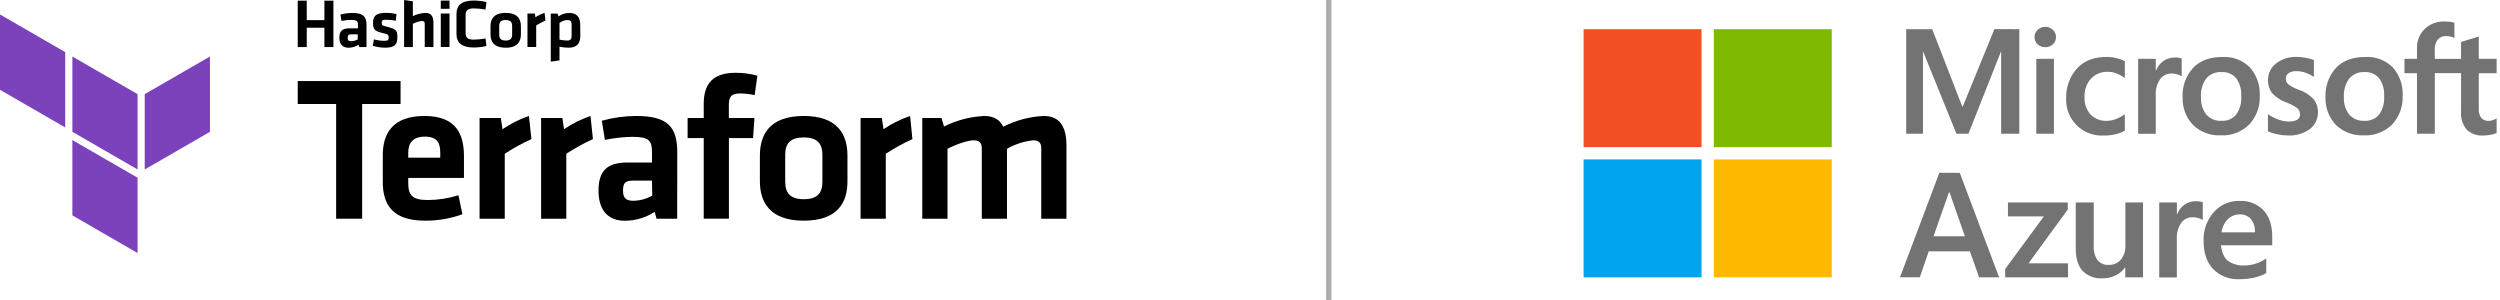 <?xml version="1.0" encoding="utf-8"?>
<svg xmlns="http://www.w3.org/2000/svg" width="466" height="56" viewBox="0 0 466 56" fill="none">
<g clip-path="url(#clip0_1422_6977)">
<path d="M62.657 19.384H55.498V15.107H74.665V19.384H67.506V40.766H62.657V19.384Z" fill="black"/>
<path d="M79.731 37.285C81.673 37.276 83.603 36.977 85.458 36.4L86.19 39.938C83.974 40.738 81.635 41.143 79.279 41.135C73.392 41.135 71.35 38.398 71.35 33.893V28.929C71.35 24.965 73.119 21.617 79.126 21.617C85.133 21.617 86.482 25.117 86.482 29.158V33.167H76.097V34.128C76.097 36.4 76.88 37.285 79.731 37.285ZM76.097 29.394H82.066V28.465C82.066 26.696 81.525 25.467 79.215 25.467C76.905 25.467 76.097 26.696 76.097 28.465V29.394Z" fill="black"/>
<path d="M99.057 25.926C97.331 26.706 95.669 27.621 94.087 28.662V40.766H89.391V21.999H93.355L93.667 24.08C95.192 23.044 96.849 22.216 98.592 21.617L99.057 25.926Z" fill="black"/>
<path d="M110.523 25.926C108.8 26.707 107.14 27.622 105.56 28.662V40.766H100.863V21.999H104.828L105.133 24.08C106.661 23.044 108.319 22.216 110.065 21.617L110.523 25.926Z" fill="black"/>
<path d="M126.229 40.766H122.379L122.035 39.493C120.373 40.571 118.435 41.145 116.454 41.147C113.024 41.147 111.561 38.799 111.561 35.566C111.561 31.748 113.221 30.291 117.027 30.291H121.532V28.312C121.532 26.237 120.96 25.506 117.956 25.506C116.208 25.524 114.467 25.716 112.757 26.078L112.178 22.502C114.271 21.922 116.433 21.625 118.605 21.617C124.498 21.617 126.241 23.692 126.241 28.388L126.229 40.766ZM121.532 33.664H118.096C116.556 33.664 116.13 34.09 116.13 35.516C116.13 36.788 116.556 37.425 118.039 37.425C119.28 37.405 120.496 37.075 121.577 36.464L121.532 33.664Z" fill="black"/>
<path d="M140.668 17.729C139.782 17.534 138.878 17.43 137.97 17.417C136.124 17.417 135.857 18.225 135.857 19.651V21.999H140.63L140.369 25.735H135.87V40.765H131.174V25.735H128.17V21.999H131.174V19.384C131.174 15.495 132.981 13.567 137.136 13.567C138.502 13.562 139.861 13.744 141.177 14.108L140.668 17.729Z" fill="black"/>
<path d="M149.826 41.135C143.399 41.135 141.643 37.584 141.643 33.766V29.006C141.643 25.187 143.373 21.617 149.801 21.617C156.228 21.617 157.965 25.156 157.965 29.006V33.766C157.991 37.584 156.279 41.135 149.826 41.135ZM149.826 25.62C147.325 25.62 146.364 26.734 146.364 28.853V33.893C146.364 36.012 147.325 37.132 149.826 37.132C152.327 37.132 153.294 36.012 153.294 33.893V28.853C153.294 26.766 152.333 25.62 149.826 25.62Z" fill="black"/>
<path d="M170.074 25.926C168.351 26.707 166.691 27.622 165.11 28.662V40.766H160.414V21.999H164.379L164.684 24.08C166.22 23.044 167.887 22.216 169.641 21.617L170.074 25.926Z" fill="black"/>
<path d="M183.006 40.766V27.657C183.006 26.657 182.58 26.155 181.504 26.155C180.429 26.155 178.322 26.848 176.617 27.739V40.766H171.914V21.999H175.497L175.961 23.577C178.299 22.411 180.854 21.743 183.464 21.617C185.278 21.617 186.391 22.349 187.009 23.616C189.353 22.419 191.926 21.738 194.556 21.617C197.674 21.617 198.788 23.806 198.788 27.16V40.766H194.091V27.657C194.091 26.657 193.665 26.155 192.59 26.155C190.867 26.335 189.202 26.875 187.702 27.739V40.766H183.006Z" fill="black"/>
<path fill-rule="evenodd" clip-rule="evenodd" d="M13.49 10.532L25.645 17.551V31.589L13.49 24.57V10.532Z" fill="#7B42BC"/>
<path fill-rule="evenodd" clip-rule="evenodd" d="M26.975 17.551V31.589L39.136 24.57V10.532L26.975 17.551Z" fill="#7B42BC"/>
<path fill-rule="evenodd" clip-rule="evenodd" d="M0 2.698V16.736L12.155 23.756V9.717L0 2.698Z" fill="#7B42BC"/>
<path fill-rule="evenodd" clip-rule="evenodd" d="M13.49 40.148L25.645 47.167V33.218V33.129L13.49 26.11V40.148Z" fill="#7B42BC"/>
<path d="M60.468 8.769V5.167H57.178V8.769H55.498V0.121H57.178V3.748H60.468V0.121H62.148V8.769H60.468ZM68.314 8.769H66.978L66.857 8.343C66.285 8.702 65.624 8.894 64.948 8.896C63.764 8.896 63.255 8.114 63.255 7.038C63.255 5.765 63.828 5.282 65.164 5.282H66.724V4.645C66.724 3.952 66.526 3.71 65.451 3.71C64.846 3.716 64.243 3.78 63.65 3.901L63.453 2.711C64.18 2.519 64.928 2.421 65.68 2.418C67.716 2.418 68.321 3.105 68.321 4.671L68.314 8.769ZM66.685 6.402H65.483C64.954 6.402 64.808 6.548 64.808 7.038C64.808 7.528 64.954 7.675 65.444 7.675C65.875 7.672 66.297 7.56 66.673 7.35L66.685 6.402ZM71.719 8.89C70.959 8.878 70.205 8.758 69.479 8.534L69.708 7.337C70.33 7.512 70.972 7.604 71.617 7.611C72.336 7.611 72.444 7.452 72.444 6.975C72.444 6.497 72.362 6.395 71.312 6.154C69.721 5.785 69.536 5.396 69.536 4.194C69.536 2.991 70.109 2.393 71.961 2.393C72.616 2.393 73.269 2.466 73.908 2.609L73.774 3.856C73.184 3.752 72.586 3.693 71.986 3.678C71.28 3.678 71.159 3.831 71.159 4.213C71.159 4.715 71.204 4.754 72.082 4.97C73.895 5.435 74.067 5.664 74.067 6.943C74.067 8.222 73.679 8.896 71.719 8.896V8.89ZM79.171 8.763V4.416C79.171 4.079 79.024 3.914 78.649 3.914C78.055 3.976 77.48 4.156 76.956 4.442V8.769H75.327V0L76.956 0.242V3.004C77.697 2.642 78.506 2.438 79.33 2.405C80.412 2.405 80.793 3.131 80.793 4.245V8.769L79.171 8.763ZM82.162 1.642V0.115H83.791V1.642H82.162ZM82.162 8.763V2.526H83.791V8.763H82.162ZM85.089 2.577C85.089 1.012 86.037 0.102 88.271 0.102C89.083 0.103 89.892 0.2 90.683 0.388L90.498 1.782C89.779 1.652 89.052 1.579 88.322 1.565C87.163 1.565 86.788 1.947 86.788 2.838V6.115C86.788 7.025 87.163 7.388 88.322 7.388C89.052 7.374 89.779 7.302 90.498 7.172L90.683 8.572C89.892 8.758 89.083 8.852 88.271 8.852C86.056 8.852 85.089 7.942 85.089 6.376V2.577ZM94.259 8.89C92.032 8.89 91.433 7.713 91.433 6.427V4.862C91.433 3.589 92.032 2.405 94.259 2.405C96.486 2.405 97.097 3.583 97.097 4.862V6.434C97.097 7.719 96.461 8.896 94.259 8.896V8.89ZM94.259 3.729C93.394 3.729 93.056 4.098 93.056 4.805V6.485C93.056 7.185 93.394 7.56 94.259 7.56C95.124 7.56 95.462 7.185 95.462 6.485V4.811C95.462 4.105 95.124 3.735 94.259 3.735V3.729ZM101.666 3.831C101.072 4.091 100.497 4.395 99.948 4.741V8.763H98.319V2.526H99.694L99.802 3.214C100.333 2.87 100.906 2.596 101.507 2.399L101.666 3.831ZM108.17 6.688C108.17 8.069 107.534 8.89 106.025 8.89C105.442 8.884 104.86 8.825 104.288 8.712V11.257L102.665 11.499V2.533H103.938L104.097 3.055C104.699 2.633 105.418 2.411 106.153 2.418C107.457 2.418 108.151 3.156 108.151 4.582L108.17 6.688ZM104.288 7.388C104.763 7.491 105.247 7.549 105.733 7.56C106.318 7.56 106.547 7.286 106.547 6.726V4.531C106.547 4.015 106.344 3.735 105.745 3.735C105.21 3.752 104.697 3.95 104.288 4.295V7.388Z" fill="black"/>
</g>
<line x1="247.682" y1="2.18557e-08" x2="247.682" y2="56" stroke="#ACADAF"/>
<path d="M365.3 32.22L372.637 51.7H368.911L367.189 46.843H359.512L357.854 51.68H354.16L361.497 32.201L365.3 32.22ZM363.29 35.837L360.411 44.035H366.251L363.386 35.837H363.29Z" fill="#737373"/>
<path d="M374.282 37.739H385.435V39.056L378.111 49.091H385.473V51.7H373.768V50.139L380.976 40.341H374.282V37.739Z" fill="#737373"/>
<path d="M399.461 37.739V51.7H396.153V49.862H396.095C395.651 50.499 395.049 51.008 394.347 51.34C393.585 51.708 392.746 51.893 391.9 51.88C391.22 51.927 390.538 51.829 389.899 51.59C389.261 51.352 388.681 50.98 388.199 50.498C387.342 49.582 386.914 48.153 386.914 46.213V37.739H390.274V45.834C390.206 46.772 390.452 47.706 390.974 48.487C391.231 48.792 391.557 49.031 391.925 49.185C392.292 49.339 392.691 49.404 393.088 49.374C393.511 49.391 393.932 49.311 394.319 49.14C394.707 48.97 395.05 48.714 395.324 48.391C395.912 47.667 396.213 46.753 396.172 45.821V37.739H399.461Z" fill="#737373"/>
<path d="M409.361 37.508C409.598 37.504 409.834 37.521 410.068 37.559C410.247 37.59 410.423 37.635 410.595 37.694V41.022C410.363 40.866 410.11 40.744 409.843 40.662C409.455 40.54 409.049 40.484 408.642 40.495C408.246 40.496 407.856 40.587 407.501 40.764C407.147 40.94 406.838 41.195 406.599 41.51C405.971 42.432 405.676 43.54 405.763 44.652V51.719H402.48V37.739H405.77V39.936H405.821C406.088 39.219 406.562 38.597 407.183 38.15C407.823 37.71 408.585 37.485 409.361 37.508Z" fill="#737373"/>
<path d="M422.428 48.179V50.884C421.767 51.276 421.046 51.559 420.295 51.719C419.373 51.937 418.428 52.045 417.481 52.04C416.568 52.094 415.653 51.953 414.798 51.628C413.943 51.302 413.167 50.799 412.521 50.151C411.339 48.892 410.748 47.14 410.748 44.896C410.673 42.938 411.351 41.025 412.643 39.551C413.24 38.87 413.979 38.328 414.809 37.965C415.638 37.602 416.537 37.426 417.442 37.45C418.275 37.403 419.109 37.538 419.885 37.844C420.661 38.15 421.362 38.62 421.94 39.223C423.01 40.405 423.546 42.037 423.546 44.119V45.712H413.992C414.14 47.112 414.59 48.096 415.341 48.648C416.202 49.236 417.23 49.529 418.271 49.483C419.037 49.489 419.8 49.368 420.526 49.123C421.203 48.904 421.844 48.586 422.428 48.179ZM420.321 43.303C420.382 42.41 420.115 41.526 419.569 40.816C419.299 40.527 418.968 40.3 418.601 40.153C418.233 40.005 417.838 39.94 417.442 39.962C416.653 39.962 415.894 40.265 415.322 40.81C414.644 41.481 414.206 42.358 414.076 43.303H420.321Z" fill="#737373"/>
<path d="M376.402 5.442V24.922H373.016V9.65H372.965L366.919 24.922H364.677L358.484 9.65H358.445V24.922H355.316V5.442H360.167L365.763 19.859H365.859L371.763 5.423L376.402 5.442ZM379.229 6.92C379.223 6.664 379.273 6.409 379.375 6.174C379.477 5.939 379.629 5.729 379.82 5.558C380.206 5.198 380.715 4.998 381.243 4.998C381.771 4.998 382.28 5.198 382.666 5.558C382.849 5.732 382.994 5.941 383.092 6.173C383.191 6.405 383.24 6.655 383.238 6.907C383.242 7.161 383.192 7.412 383.091 7.645C382.99 7.877 382.841 8.086 382.653 8.256C382.266 8.615 381.754 8.808 381.227 8.796C380.966 8.803 380.706 8.759 380.462 8.665C380.219 8.572 379.996 8.43 379.807 8.25C379.623 8.081 379.477 7.875 379.377 7.646C379.277 7.417 379.227 7.17 379.229 6.92ZM382.852 10.955V24.922H379.569V10.955H382.852ZM392.823 22.519C393.379 22.504 393.928 22.389 394.442 22.178C395.023 21.956 395.571 21.653 396.068 21.279V24.357C395.509 24.669 394.907 24.898 394.282 25.038C393.563 25.198 392.828 25.275 392.091 25.269C391.167 25.313 390.245 25.163 389.382 24.83C388.519 24.497 387.735 23.988 387.081 23.335C386.426 22.682 385.914 21.9 385.579 21.038C385.244 20.176 385.092 19.254 385.133 18.33C385.064 16.299 385.774 14.317 387.118 12.792C388.433 11.336 390.294 10.608 392.701 10.608C393.332 10.612 393.96 10.691 394.571 10.845C395.091 10.966 395.594 11.151 396.068 11.398V14.546C395.589 14.193 395.066 13.904 394.513 13.685C393.996 13.487 393.448 13.384 392.894 13.383C392.309 13.362 391.727 13.466 391.185 13.688C390.643 13.909 390.155 14.243 389.752 14.668C388.921 15.604 388.492 16.829 388.558 18.08C388.522 18.679 388.605 19.279 388.803 19.846C389 20.412 389.307 20.934 389.708 21.382C390.122 21.78 390.615 22.088 391.155 22.286C391.694 22.483 392.269 22.567 392.843 22.532L392.823 22.519ZM405.429 10.71C405.665 10.708 405.902 10.727 406.135 10.768C406.318 10.793 406.496 10.839 406.669 10.903V14.231C406.435 14.075 406.179 13.954 405.91 13.871C405.522 13.749 405.116 13.693 404.709 13.704C404.313 13.705 403.923 13.797 403.569 13.973C403.214 14.149 402.905 14.404 402.666 14.72C402.038 15.643 401.746 16.754 401.837 17.868V24.935H398.548V10.955H401.837V13.158H401.889C402.155 12.441 402.629 11.819 403.251 11.372C403.89 10.931 404.652 10.704 405.429 10.723V10.71ZM406.842 18.131C406.789 17.132 406.935 16.133 407.272 15.191C407.608 14.249 408.128 13.384 408.802 12.644C410.086 11.295 411.896 10.621 414.23 10.621C415.175 10.56 416.121 10.701 417.007 11.033C417.893 11.366 418.698 11.882 419.37 12.548C420.652 13.992 421.314 15.882 421.214 17.81C421.264 18.796 421.116 19.783 420.779 20.712C420.443 21.641 419.924 22.493 419.254 23.219C418.555 23.905 417.722 24.437 416.806 24.784C415.89 25.13 414.912 25.282 413.935 25.23C412.992 25.273 412.051 25.125 411.167 24.793C410.284 24.462 409.477 23.955 408.795 23.303C408.14 22.618 407.63 21.808 407.294 20.922C406.959 20.035 406.805 19.091 406.842 18.144V18.131ZM410.266 18.022C410.184 19.218 410.535 20.404 411.256 21.363C411.612 21.756 412.053 22.063 412.544 22.264C413.036 22.464 413.566 22.551 414.095 22.519C414.609 22.552 415.123 22.465 415.597 22.264C416.071 22.063 416.492 21.755 416.826 21.363C417.521 20.36 417.852 19.149 417.764 17.932C417.852 16.72 417.509 15.516 416.794 14.533C416.45 14.152 416.023 13.855 415.546 13.665C415.07 13.474 414.556 13.396 414.044 13.435C413.515 13.406 412.987 13.499 412.5 13.708C412.013 13.916 411.581 14.234 411.236 14.636C410.531 15.623 410.188 16.824 410.266 18.035V18.022ZM426.077 14.61C426.066 14.816 426.1 15.022 426.178 15.213C426.256 15.404 426.375 15.576 426.527 15.715C427.132 16.151 427.799 16.494 428.506 16.73C429.561 17.085 430.512 17.694 431.275 18.504C431.809 19.181 432.089 20.025 432.065 20.887C432.082 21.497 431.954 22.102 431.692 22.653C431.429 23.203 431.04 23.684 430.555 24.055C429.365 24.909 427.919 25.33 426.456 25.25C425.809 25.243 425.163 25.172 424.529 25.038C423.916 24.923 423.317 24.742 422.743 24.498V21.285C423.338 21.701 423.986 22.034 424.67 22.275C425.269 22.507 425.904 22.633 426.546 22.648C427.112 22.683 427.678 22.575 428.191 22.333C428.368 22.225 428.511 22.069 428.604 21.884C428.697 21.699 428.736 21.492 428.718 21.285C428.719 21.065 428.671 20.847 428.576 20.648C428.482 20.449 428.344 20.274 428.172 20.136C427.529 19.68 426.827 19.317 426.084 19.056C425.101 18.704 424.219 18.117 423.514 17.347C422.989 16.654 422.721 15.8 422.756 14.931C422.745 14.333 422.876 13.74 423.137 13.2C423.398 12.661 423.783 12.191 424.259 11.828C425.37 10.976 426.747 10.543 428.146 10.608C428.698 10.615 429.249 10.671 429.791 10.775C430.312 10.86 430.822 11 431.313 11.192V14.321C430.838 14.01 430.327 13.757 429.791 13.569C429.239 13.369 428.656 13.265 428.069 13.261C427.555 13.231 427.044 13.359 426.604 13.627C426.439 13.735 426.304 13.883 426.212 14.057C426.12 14.231 426.074 14.426 426.077 14.623V14.61ZM433.479 18.131C433.426 17.132 433.572 16.133 433.908 15.191C434.245 14.249 434.765 13.384 435.438 12.644C436.723 11.295 438.548 10.621 440.867 10.621C441.811 10.56 442.757 10.701 443.643 11.033C444.529 11.366 445.335 11.882 446.007 12.548C447.288 13.992 447.951 15.882 447.851 17.81C447.9 18.796 447.752 19.783 447.416 20.712C447.079 21.641 446.561 22.493 445.891 23.219C445.192 23.905 444.358 24.437 443.442 24.784C442.527 25.13 441.549 25.282 440.571 25.23C439.629 25.273 438.687 25.125 437.804 24.793C436.921 24.462 436.114 23.955 435.432 23.303C434.777 22.618 434.267 21.808 433.931 20.922C433.595 20.035 433.442 19.091 433.479 18.144V18.131ZM436.903 18.022C436.82 19.218 437.171 20.404 437.892 21.363C438.248 21.756 438.689 22.065 439.18 22.265C439.672 22.465 440.202 22.552 440.732 22.519C441.246 22.552 441.76 22.465 442.234 22.264C442.708 22.063 443.129 21.755 443.462 21.363C444.158 20.36 444.489 19.149 444.4 17.932C444.489 16.72 444.145 15.516 443.43 14.533C443.089 14.156 442.667 13.861 442.195 13.671C441.723 13.48 441.214 13.399 440.706 13.435C440.177 13.405 439.649 13.499 439.162 13.707C438.675 13.915 438.243 14.233 437.899 14.636C437.184 15.62 436.832 16.821 436.903 18.035V18.022ZM458.747 13.634H453.851V24.922H450.523V13.647H448.191V10.955H450.523V9.027C450.499 8.359 450.613 7.692 450.858 7.07C451.103 6.447 451.475 5.882 451.949 5.41C452.436 4.941 453.012 4.575 453.644 4.333C454.275 4.091 454.949 3.979 455.624 4.003C455.979 4.001 456.333 4.02 456.684 4.061C456.962 4.097 457.235 4.159 457.5 4.247V7.087C457.317 6.993 457.126 6.915 456.929 6.856C456.625 6.761 456.308 6.715 455.991 6.721C455.695 6.702 455.399 6.75 455.124 6.862C454.849 6.973 454.603 7.144 454.404 7.363C453.989 7.916 453.79 8.602 453.845 9.291V10.974H458.74V7.819L462.043 6.811V10.955H465.371V13.647H462.043V20.18C461.98 20.823 462.146 21.467 462.512 21.999C462.704 22.189 462.935 22.334 463.189 22.427C463.443 22.519 463.714 22.555 463.983 22.532C464.218 22.525 464.451 22.477 464.67 22.39C464.916 22.313 465.151 22.205 465.371 22.069V24.787C465.041 24.944 464.69 25.052 464.33 25.108C463.859 25.209 463.379 25.261 462.897 25.262C462.329 25.305 461.758 25.228 461.221 25.037C460.685 24.845 460.194 24.544 459.781 24.151C459.02 23.214 458.648 22.02 458.74 20.817L458.747 13.634Z" fill="#737373"/>
<path d="M317.167 5.442H295.182V27.427H317.167V5.442Z" fill="#F25022"/>
<path d="M341.44 5.442H319.455V27.427H341.44V5.442Z" fill="#7FBA00"/>
<path d="M317.167 29.715H295.182V51.7H317.167V29.715Z" fill="#00A4EF"/>
<path d="M341.44 29.715H319.455V51.7H341.44V29.715Z" fill="#FFB900"/>
<defs>
<clipPath id="clip0_1422_6977">
<rect width="199.182" height="56" fill="white"/>
</clipPath>
</defs>
</svg>
